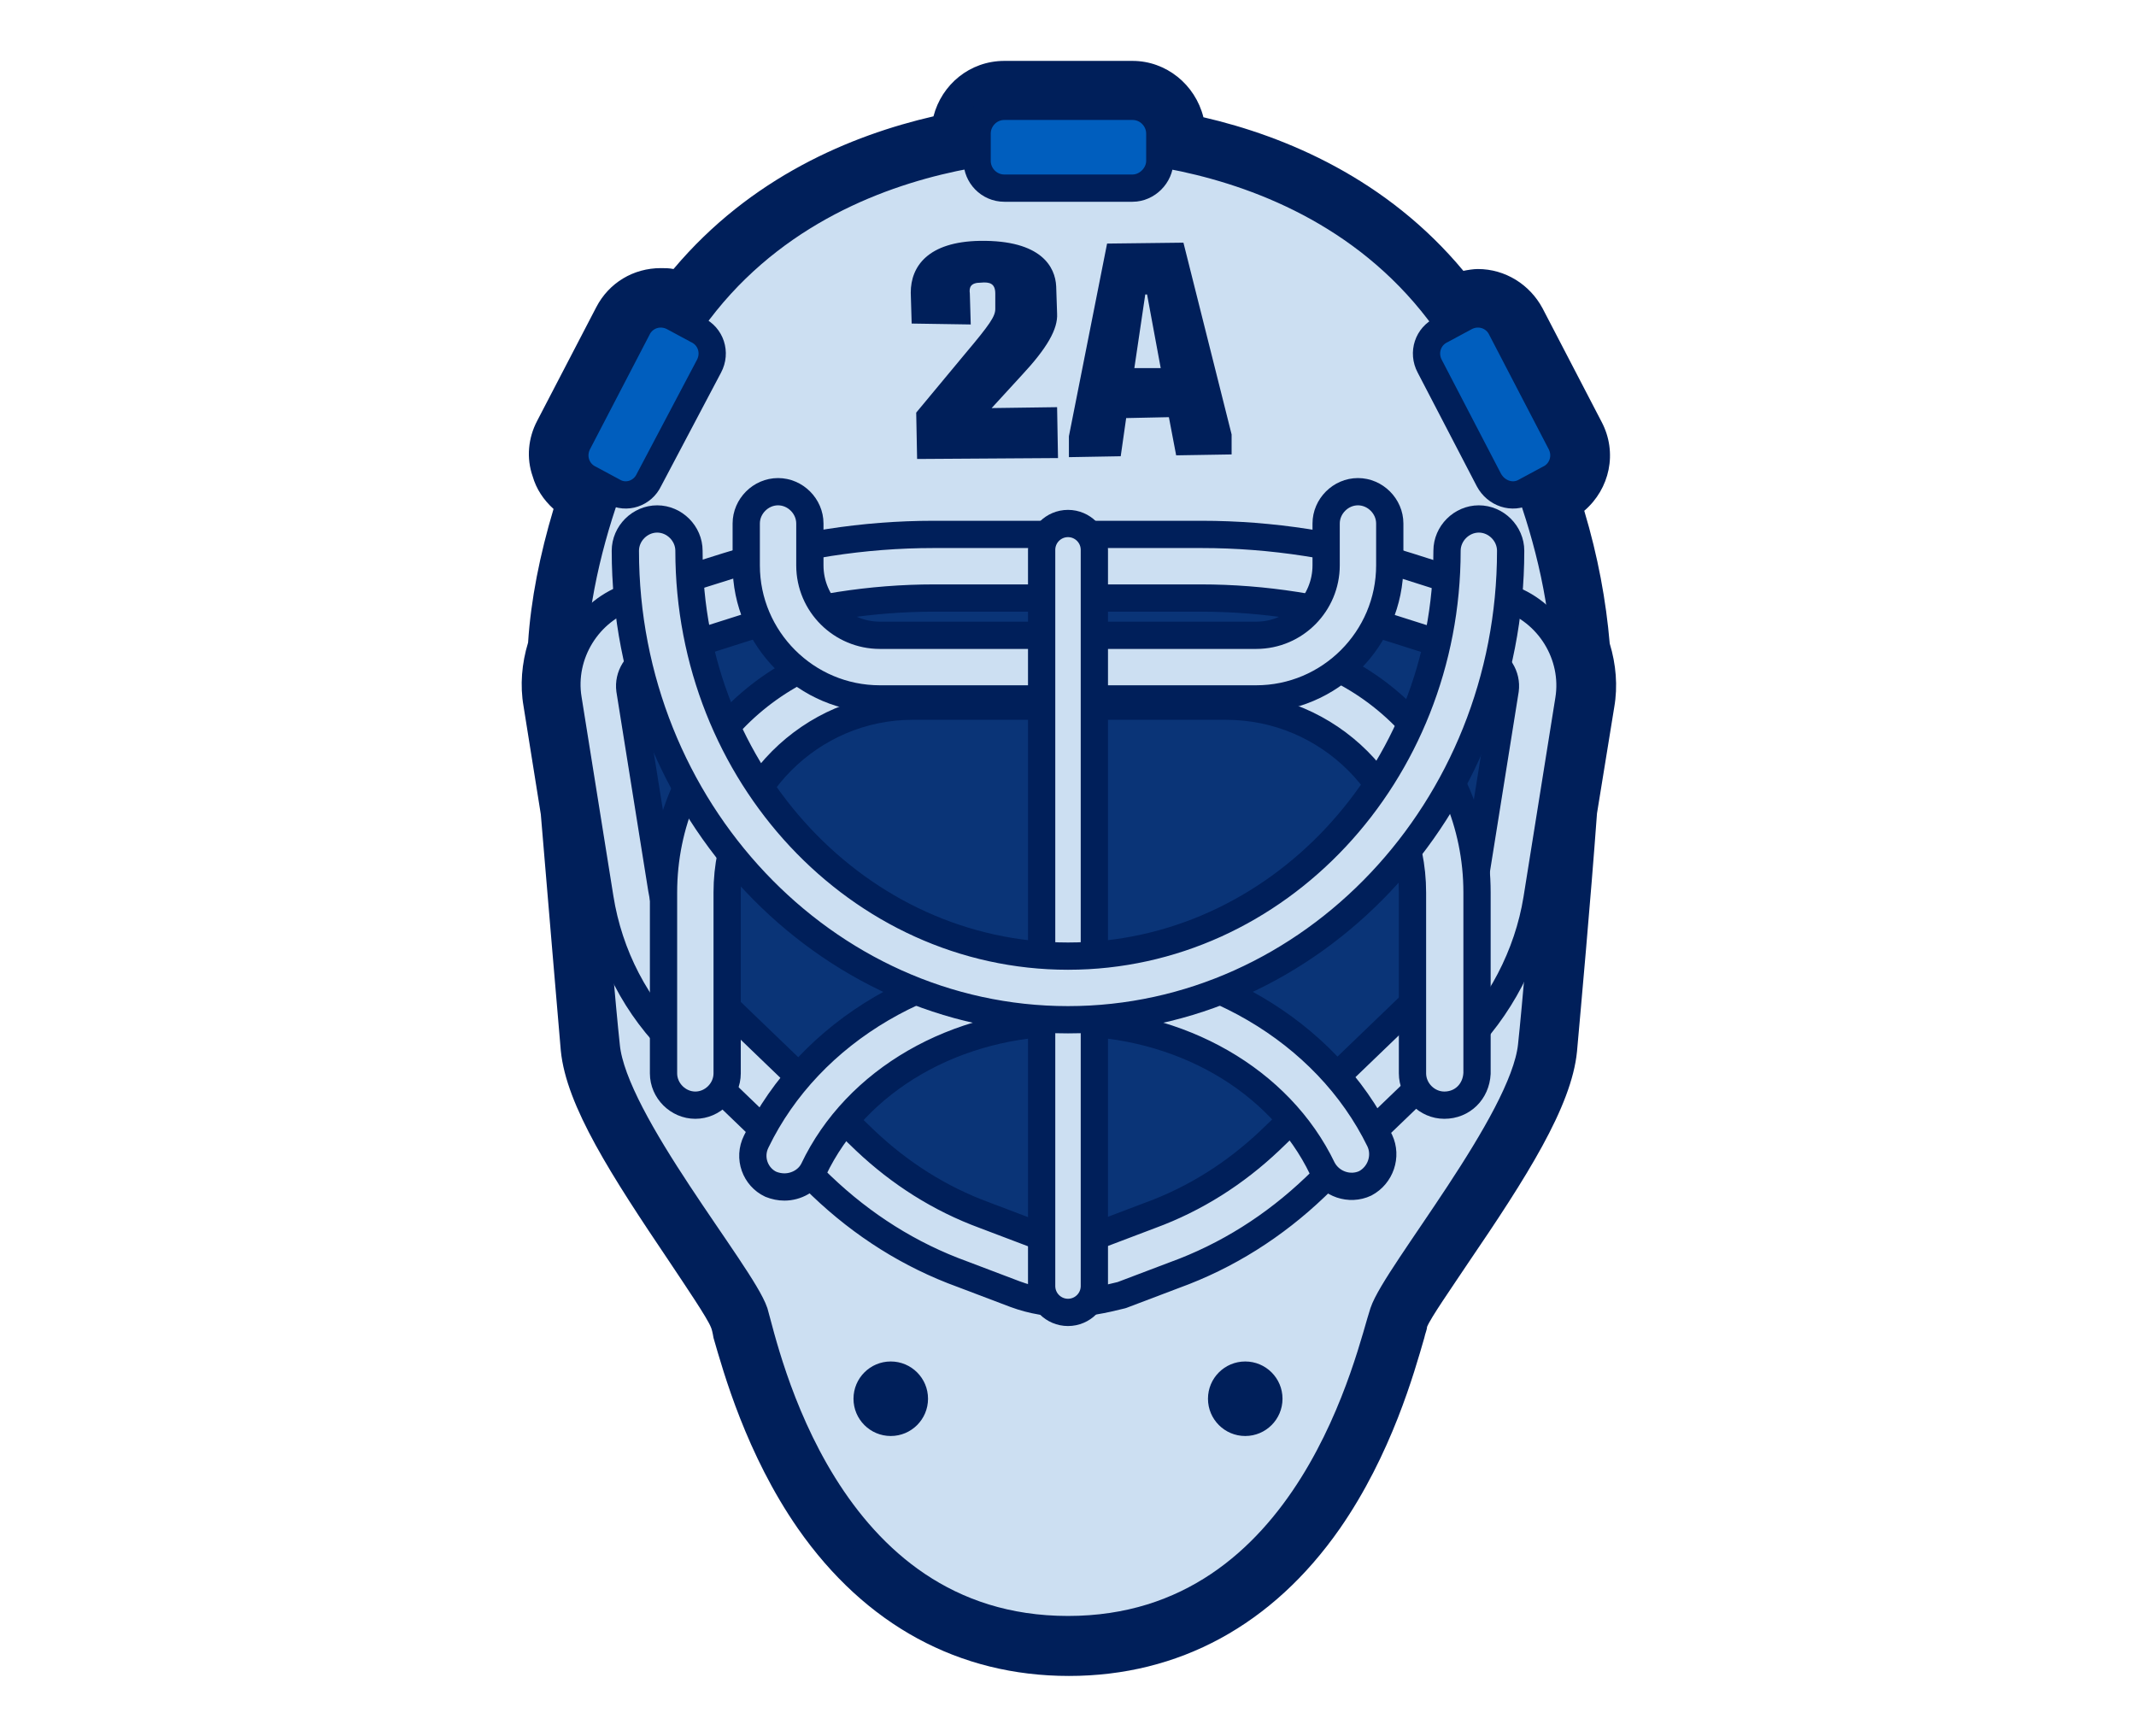 <?xml version="1.0" encoding="utf-8"?>
<!-- Generator: Adobe Illustrator 27.9.0, SVG Export Plug-In . SVG Version: 6.00 Build 0)  -->
<svg version="1.1" id="Layer_1" xmlns="http://www.w3.org/2000/svg" xmlns:xlink="http://www.w3.org/1999/xlink" x="0px" y="0px"
	 viewBox="0 0 235 191" style="enable-background:new 0 0 235 191;" xml:space="preserve">
<style type="text/css">
	.st0{fill:#CCDFF2;}
	.st1{fill:#001F5A;}
	.st2{fill:none;stroke:#001F5A;stroke-width:3;stroke-linecap:round;stroke-linejoin:round;stroke-miterlimit:10;}
	.st3{fill:#0A3477;}
	.st4{fill:#CCDFF2;stroke:#001F5A;stroke-width:3;stroke-linecap:round;stroke-linejoin:round;stroke-miterlimit:10;}
	.st5{fill:#005EBE;stroke:#001F5A;stroke-width:3;stroke-linecap:round;stroke-linejoin:round;stroke-miterlimit:10;}
</style>
<g>
	<g>
		<g>
			<g>
				<g>
					<g>
						<path class="st0" d="M117.5,181.8c-17.7,0-30.1-11.9-36.7-35.3c-0.2-0.6-0.3-1-0.4-1.3c-0.4-1.1-2.6-4.5-4.8-7.7
							c-4.9-7.2-11-16.2-11.6-22.1c-0.4-3.5-1.1-12.3-2.2-26l-1.9-12c-0.3-2-0.1-4.2,0.5-6.1c0.4-5.2,1.5-10.6,3.3-16.2l-0.1-0.1
							c-1.3-0.7-2.3-1.8-2.7-3.2s-0.3-2.9,0.4-4.2L67.8,35c1-1.8,2.8-2.9,4.9-2.9c0.8,0,1.6,0.2,2.3,0.5c8.6-11.1,20.6-15.8,30-17.6
							v-0.2c0-3,2.5-5.5,5.5-5.5h14.1c3,0,5.5,2.5,5.5,5.5v0.2c9.4,1.9,21.4,6.5,30,17.7c0.8-0.4,1.6-0.6,2.5-0.6
							c2.1,0,3.9,1.1,4.9,2.9l6.5,12.5c1.4,2.7,0.4,6-2.3,7.4l-0.3,0.2c1.8,5.6,2.9,11,3.3,16.2c0.7,2,0.9,4.1,0.5,6.1l-1.9,11.8
							c-0.8,9.5-1.8,21.7-2.3,26.2c-0.6,6-6.7,14.9-11.6,22.1c-2.2,3.2-4.4,6.5-4.8,7.7c-0.1,0.3-0.2,0.7-0.4,1.3
							C147.6,169.9,135.2,181.8,117.5,181.8L117.5,181.8z"/>
						<path class="st1" d="M124.6,11.7c1.7,0,3,1.4,3,3V17c9.3,1.5,22.8,6,31.7,18.9l1.8-1c0.4-0.2,0.9-0.3,1.4-0.3
							c1.1,0,2.1,0.6,2.7,1.6l6.5,12.5c0.8,1.5,0.2,3.3-1.3,4l-2.2,1.2c1.8,5,3.4,11.2,3.9,17.9c0,0,0,0,0,0
							c0.6,1.6,0.8,3.4,0.5,5.2l-1.9,11.9c-0.8,10.2-1.8,21.9-2.3,26.3c-0.8,8.3-14.9,25.1-16.3,29.3c-1.4,4.2-7.8,34.9-34.7,34.9h0
							c-26.9,0-33.3-30.8-34.7-34.9c-1.4-4.2-15.4-21-16.3-29.3c-0.4-4.3-1.4-15.9-2.2-26.1l-2-12.1c-0.3-1.8-0.1-3.6,0.5-5.2l0,0
							c0.4-6.7,2.1-13,3.9-18l-2-1.1c-1.5-0.8-2-2.6-1.3-4L70,36.1c0.5-1,1.6-1.6,2.7-1.6c0.5,0,0.9,0.1,1.4,0.3l1.7,0.9
							C84.7,23,98.2,18.5,107.5,17v-2.3c0-1.6,1.3-3,3-3H124.6 M124.6,6.7h-14.1c-3.8,0-6.9,2.6-7.8,6.1
							c-9.1,2.1-20.1,6.7-28.6,16.8c-0.5-0.1-0.9-0.1-1.4-0.1c-3,0-5.7,1.6-7.1,4.3l-6.5,12.5c-1,1.9-1.2,4.1-0.5,6.1
							c0.4,1.4,1.2,2.6,2.3,3.6c-1.5,5-2.5,10-2.8,14.7c-0.7,2.3-0.9,4.7-0.5,7l1.9,11.9c0.8,9.4,1.8,21.5,2.2,26
							c0.6,6.1,5.6,13.8,12,23.3c1.8,2.7,4.1,6.1,4.5,7.1c0.1,0.2,0.2,0.6,0.3,1.2c1.1,3.8,3.6,12.8,9.3,21
							c7.4,10.6,17.7,16.2,29.8,16.2c12.1,0,22.4-5.6,29.8-16.2c5.7-8.2,8.2-17.2,9.3-21c0.1-0.5,0.3-0.9,0.3-1.2
							c0.4-1,2.7-4.3,4.5-7c6.4-9.4,11.4-17.2,12-23.3c0.4-4.5,1.5-16.6,2.2-26.2l1.9-11.7c0.4-2.3,0.2-4.7-0.5-7
							c-0.4-4.7-1.3-9.6-2.8-14.6c2.8-2.4,3.7-6.4,1.9-9.8l-6.5-12.5c-1.4-2.6-4.1-4.3-7.1-4.3c-0.5,0-1.1,0.1-1.6,0.2
							c-8.4-10.1-19.5-14.8-28.6-16.9C131.5,9.3,128.3,6.7,124.6,6.7L124.6,6.7z"/>
					</g>
					<path class="st2" d="M117.5,179.3c26.9,0,33.3-30.8,34.7-34.9c1.4-4.2,15.4-21,16.3-29.3s3.7-43.4,3.7-43.4
						c-1-15.8-9-29.3-9-29.3c-13-27.9-45.6-26.3-45.6-26.3h0c0,0-32.7-1.7-45.6,26.3c0,0-8,13.5-9,29.3c0,0,2.8,35.1,3.7,43.4
						c0.8,8.3,14.9,25.1,16.3,29.3C84.2,148.5,90.6,179.3,117.5,179.3L117.5,179.3z"/>
					<path class="st3" d="M66.5,72.1c0,0,14.8-7.4,31.5-9.5c16.7-2.1,45,0,45,0l25.5,8.1c0,0-1.9,28.7-3.9,33.3
						c0,0-20.8,32.1-46.8,35.2c0,0-36-10.6-47-35.5L66.5,72.1z"/>
					<g>
						<path class="st4" d="M117.5,143.4c-2,0-3.9-0.3-5.8-1l-5.8-2.2c-5.8-2.1-11-5.4-15.5-9.7l-15.8-15.2
							c-4.6-4.4-7.6-10.2-8.6-16.5l-3.5-21.9c-0.8-4.9,2.2-9.8,7-11.3L80,62.3c7.4-2.3,15-3.5,22.7-3.5h29.5
							c7.7,0,15.4,1.2,22.7,3.5l10.7,3.4c4.8,1.5,7.8,6.4,7,11.3l-3.5,21.9c-1,6.2-4.1,12.1-8.6,16.5l-15.8,15.2
							c-4.5,4.3-9.7,7.6-15.5,9.7l-5.8,2.2c0,0,0,0,0,0C121.4,143,119.5,143.4,117.5,143.4z M102.8,65.8c-7,0-13.9,1.1-20.6,3.2
							l-10.7,3.4c-1.5,0.5-2.4,2-2.2,3.5l3.5,21.9c0.8,4.8,3.1,9.2,6.6,12.5l15.8,15.2c3.8,3.6,8.2,6.4,13.1,8.2l5.8,2.2
							c2.2,0.8,4.6,0.8,6.7,0l5.8-2.2c4.9-1.8,9.3-4.6,13.1-8.2l15.8-15.2c3.5-3.3,5.8-7.8,6.6-12.5l3.5-21.9c0.2-1.5-0.7-3-2.2-3.5
							l-10.7-3.4c-6.7-2.1-13.6-3.2-20.6-3.2H102.8z"/>
					</g>
					<g>
						<path class="st4" d="M86.3,130.6c-0.5,0-1-0.1-1.5-0.3c-1.7-0.8-2.5-2.9-1.6-4.7c5.9-12.2,19.4-20.1,34.3-20.1
							c14.9,0,28.4,7.9,34.3,20c0.8,1.7,0.1,3.8-1.6,4.7c-1.7,0.8-3.8,0.1-4.7-1.6c-4.7-9.8-15.7-16.1-28-16.1
							c-12.3,0-23.3,6.3-28,16.2C88.9,129.9,87.6,130.6,86.3,130.6z"/>
					</g>
					<g>
						<path class="st4" d="M158.9,121.6c-1.9,0-3.5-1.6-3.5-3.5V98.2c0-11.3-9.2-20.5-20.5-20.5h-34.5C89.2,77.7,80,86.9,80,98.2
							v19.9c0,1.9-1.6,3.5-3.5,3.5s-3.5-1.6-3.5-3.5V98.2c0-15.2,12.3-27.5,27.5-27.5h34.5c15.2,0,27.5,12.3,27.5,27.5v19.9
							C162.4,120.1,160.9,121.6,158.9,121.6z"/>
					</g>
					<path class="st5" d="M124.6,20.7h-14.1c-1.7,0-3-1.4-3-3v-3c0-1.6,1.3-3,3-3h14.1c1.7,0,3,1.4,3,3v3
						C127.6,19.3,126.2,20.7,124.6,20.7z"/>
					<path class="st5" d="M163.8,52.8l-6.5-12.5c-0.8-1.5-0.2-3.3,1.3-4l2.6-1.4c1.5-0.8,3.3-0.2,4,1.3l6.5,12.5
						c0.8,1.5,0.2,3.3-1.3,4l-2.6,1.4C166.4,54.9,164.6,54.3,163.8,52.8z"/>
					<path class="st5" d="M71.4,52.8L78,40.3c0.8-1.5,0.2-3.3-1.3-4l-2.6-1.4c-1.5-0.8-3.3-0.2-4,1.3l-6.5,12.5
						c-0.8,1.5-0.2,3.3,1.3,4l2.6,1.4C68.9,54.9,70.7,54.3,71.4,52.8z"/>
					<g>
						<path class="st4" d="M138.2,76.9H96.8c-8.1,0-14.7-6.6-14.7-14.7v-4.6c0-1.9,1.6-3.5,3.5-3.5s3.5,1.6,3.5,3.5v4.6
							c0,4.3,3.5,7.7,7.7,7.7h41.4c4.3,0,7.7-3.5,7.7-7.7v-4.6c0-1.9,1.6-3.5,3.5-3.5s3.5,1.6,3.5,3.5v4.6
							C152.9,70.3,146.3,76.9,138.2,76.9z"/>
					</g>
					<path class="st4" d="M117.5,144.4L117.5,144.4c-1.6,0-2.9-1.3-2.9-2.9v-81c0-1.6,1.3-2.9,2.9-2.9h0c1.6,0,2.9,1.3,2.9,2.9v81
						C120.4,143.1,119.1,144.4,117.5,144.4z"/>
					<g>
						<path class="st4" d="M117.5,112.2c-26.8,0-48.7-23.2-48.7-51.6c0-1.9,1.6-3.5,3.5-3.5s3.5,1.6,3.5,3.5
							c0,24.6,18.7,44.6,41.7,44.6s41.7-20,41.7-44.6c0-1.9,1.6-3.5,3.5-3.5s3.5,1.6,3.5,3.5C166.2,89,144.3,112.2,117.5,112.2z"/>
					</g>
				</g>
				<g>
					<circle class="st1" cx="98" cy="153.9" r="4.1"/>
					<circle class="st1" cx="137" cy="153.9" r="4.1"/>
				</g>
			</g>
		</g>
	</g>
	<g>
		<g>
			<path class="st1" d="M100.9,50.5l-0.1-5.1l5.4-6.5c2.7-3.2,3.3-4.1,3.3-4.9l0-1.7c0-1.1-0.6-1.3-1.6-1.2c-1.1,0-1.3,0.5-1.2,1.2
				l0.1,3.4l-6.5-0.1l-0.1-3.4c0-2.9,1.9-5.6,7.6-5.7c6.8-0.1,8.3,2.9,8.4,5l0.1,3c0.1,1.7-1.1,3.8-3.9,6.8l-3.3,3.6l7.2-0.1
				l0.1,5.6L100.9,50.5z"/>
			<path class="st1" d="M117.6,50.3l0-2.3l4.2-21.2l8.4-0.1l5.3,21.1l0,2.2l-6.1,0.1l-0.8-4.2l-4.7,0.1l-0.6,4.2L117.6,50.3z
				 M124.8,40.5l2.9,0l-1.5-8.1l-0.2,0L124.8,40.5z"/>
		</g>
	</g>
</g>
</svg>
